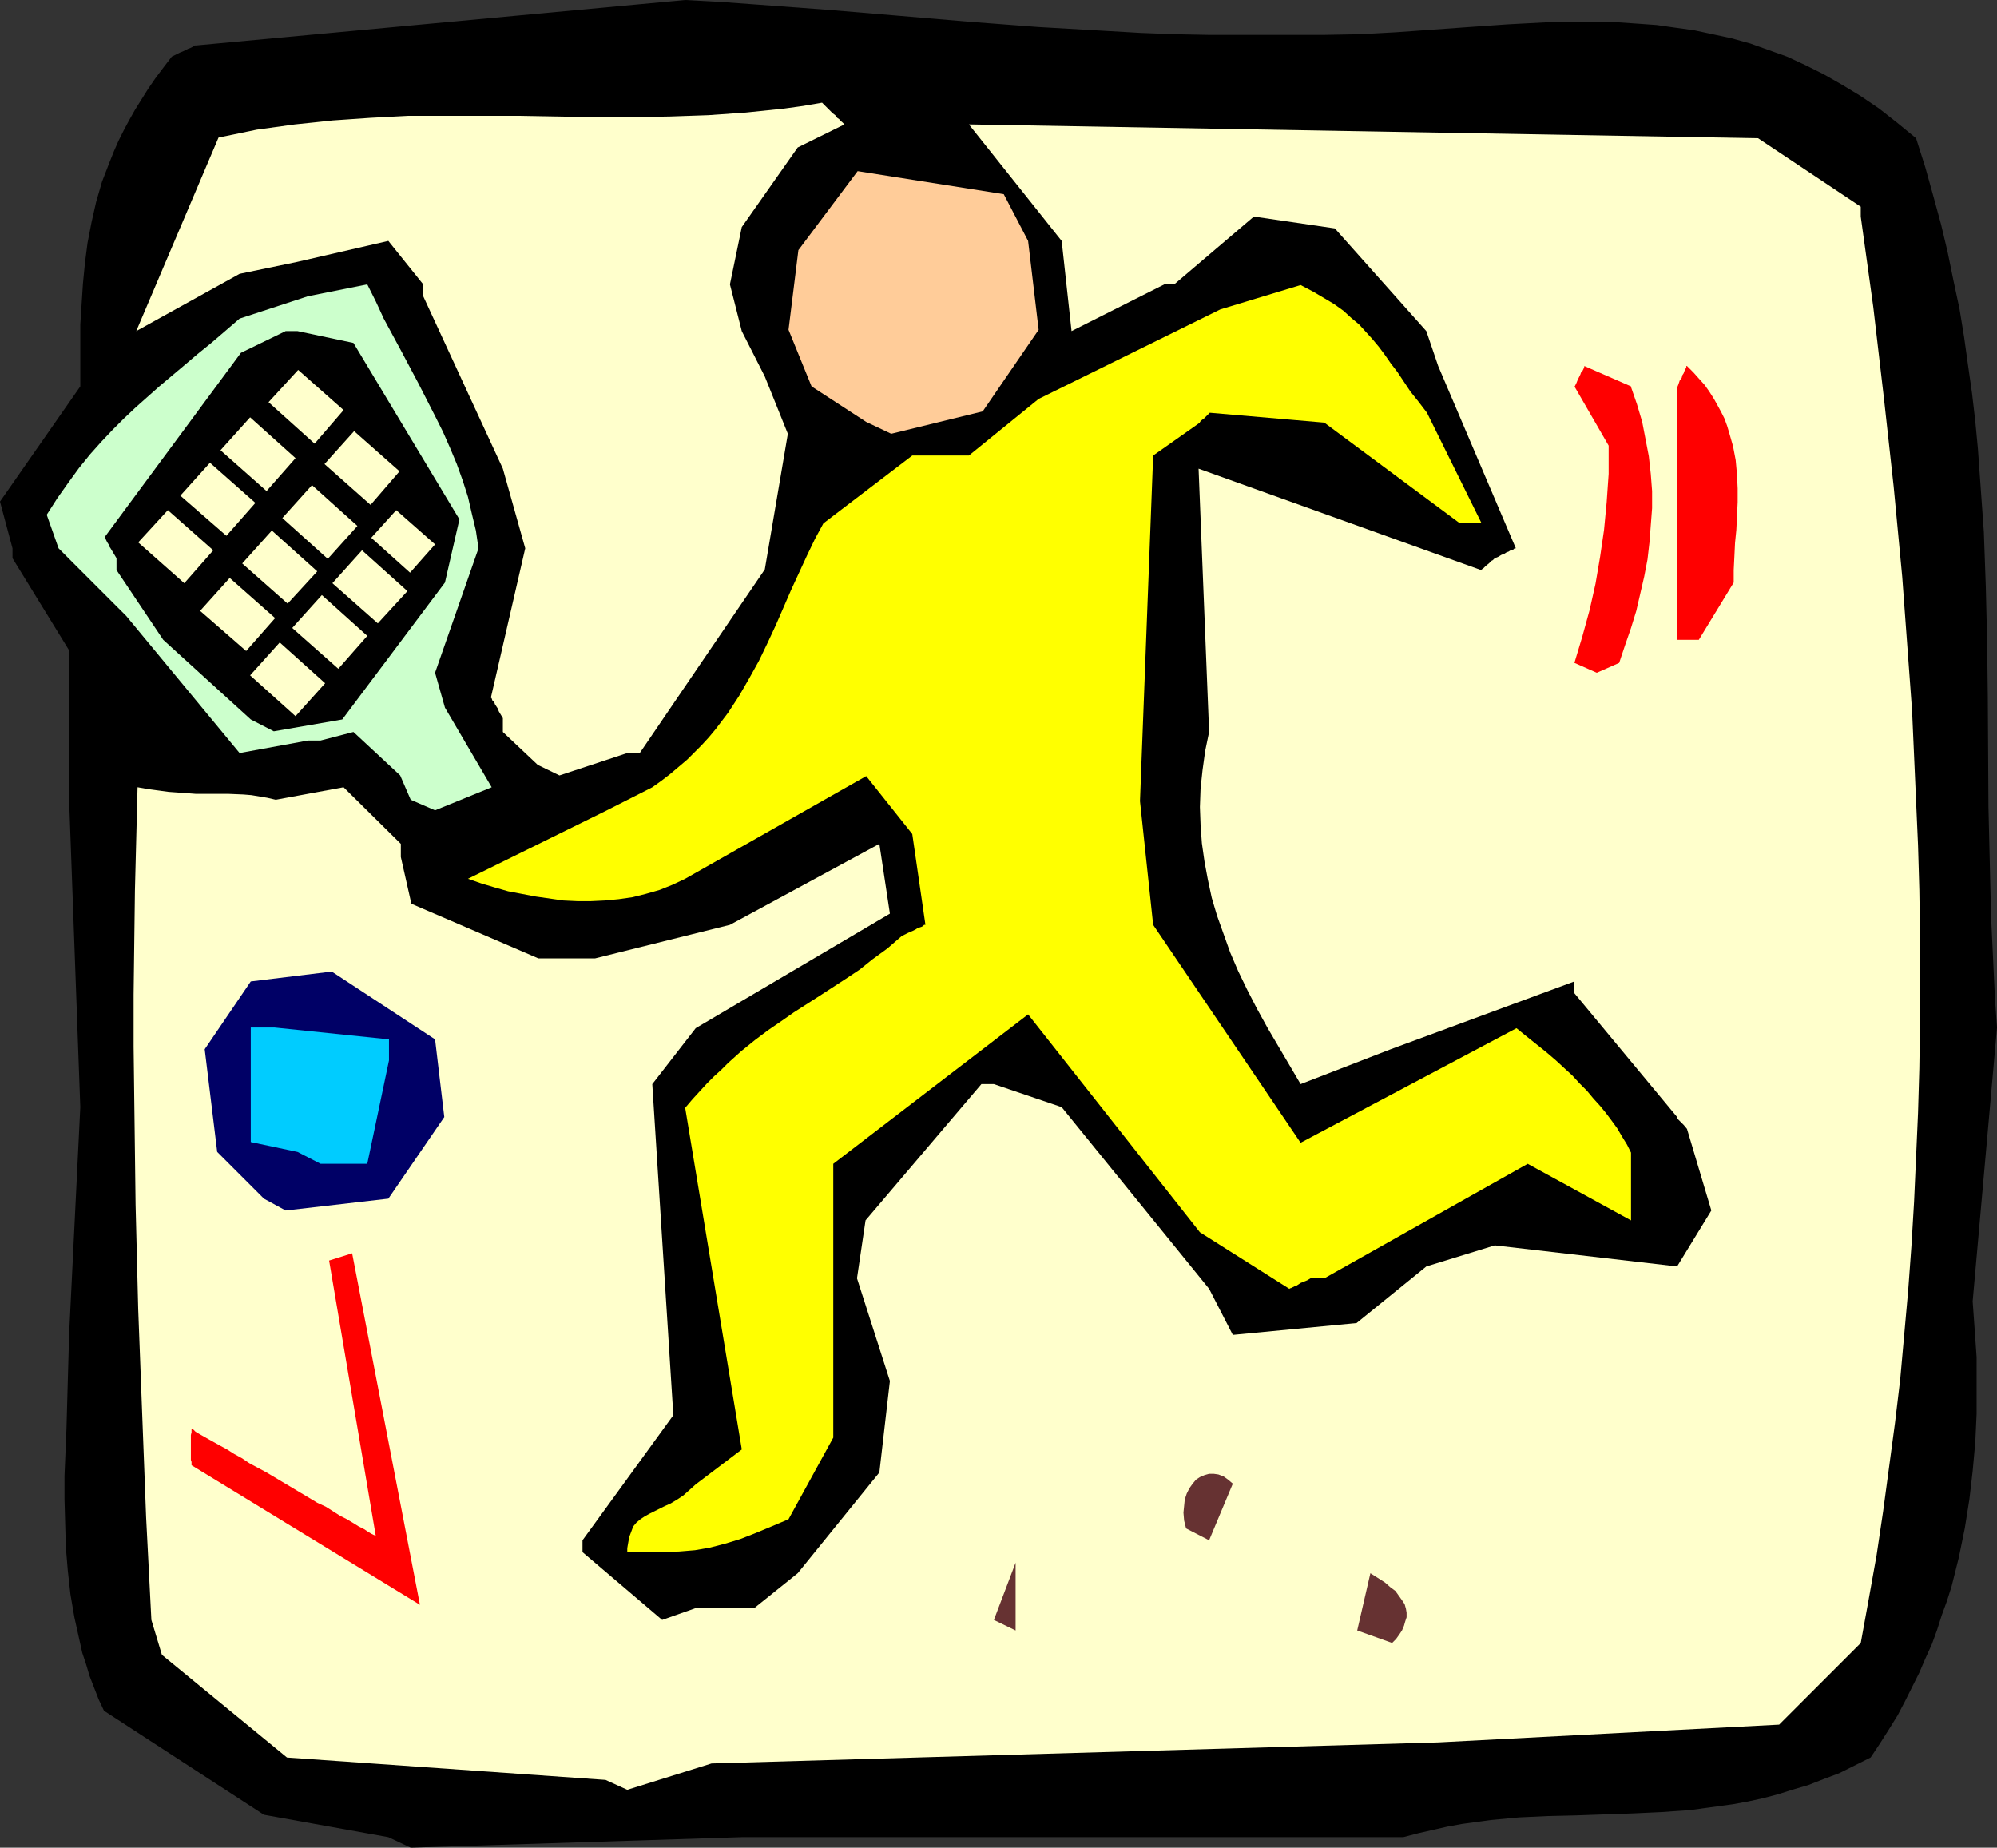 <?xml version="1.0" encoding="UTF-8" standalone="no"?>
<svg
   version="1.0"
   width="129.724mm"
   height="120mm"
   id="svg27"
   sodipodi:docname="Racquetball - Player 1.wmf"
   xmlns:inkscape="http://www.inkscape.org/namespaces/inkscape"
   xmlns:sodipodi="http://sodipodi.sourceforge.net/DTD/sodipodi-0.dtd"
   xmlns="http://www.w3.org/2000/svg"
   xmlns:svg="http://www.w3.org/2000/svg">
  <rect width="100%" height="100%" fill="#333333" stroke="none"/>
  <sodipodi:namedview
     id="namedview27"
     pagecolor="#ffffff"
     bordercolor="#000000"
     borderopacity="0.25"
     inkscape:showpageshadow="2"
     inkscape:pageopacity="0.0"
     inkscape:pagecheckerboard="0"
     inkscape:deskcolor="#d1d1d1"
     inkscape:document-units="mm" />
  <defs
     id="defs1">
    <pattern
       id="WMFhbasepattern"
       patternUnits="userSpaceOnUse"
       width="6"
       height="6"
       x="0"
       y="0" />
  </defs>
  <path
     style="fill:#000000;fill-opacity:1;fill-rule:evenodd;stroke:none"
     d="m 95.344,450.959 -30.542,-5.494 -39.269,-25.529 -1.293,-2.747 -1.131,-2.908 -1.131,-2.908 -0.808,-2.747 -0.97,-2.908 -0.646,-2.908 -1.293,-5.817 -0.97,-5.655 -0.646,-5.817 -0.485,-5.817 -0.162,-5.817 -0.162,-5.817 v -5.817 l 0.485,-11.633 0.162,-5.817 0.162,-5.817 0.162,-5.655 0.162,-5.817 2.747,-55.744 -2.747,-75.456 V 159.637 L 3.07,137.017 v -2.424 L 0,123.121 19.715,94.845 v 0.162 -10.341 -5.009 l 0.323,-5.009 0.323,-5.009 0.485,-5.009 0.646,-5.009 0.97,-5.009 1.131,-5.009 1.454,-5.009 1.939,-5.009 0.97,-2.424 1.131,-2.585 1.293,-2.585 1.293,-2.424 1.454,-2.585 1.616,-2.585 1.616,-2.585 1.778,-2.585 1.939,-2.585 2.101,-2.747 0.97,-0.485 0.97,-0.485 0.808,-0.323 0.646,-0.323 0.646,-0.323 0.485,-0.162 0.323,-0.162 0.323,-0.162 0.485,-0.323 h 0.162 0.162 L 168.225,0 l 8.888,0.485 8.888,0.646 17.453,1.293 17.291,1.454 17.13,1.454 16.968,1.293 16.806,0.969 8.403,0.485 8.403,0.323 8.403,0.162 h 8.242 19.877 l 8.888,-0.162 8.888,-0.485 9.05,-0.646 9.05,-0.646 9.211,-0.646 9.211,-0.485 9.05,-0.162 h 4.686 l 4.525,0.162 4.686,0.323 4.525,0.323 4.525,0.646 4.686,0.646 4.525,0.969 4.525,0.969 4.686,1.293 4.525,1.616 4.525,1.616 4.525,2.1 4.525,2.262 4.525,2.585 4.525,2.747 4.525,3.07 4.525,3.555 4.525,3.716 2.262,7.109 1.939,6.948 1.939,7.109 1.616,6.786 1.454,7.109 1.454,6.786 1.131,6.948 0.97,6.948 0.97,6.786 0.808,6.948 0.646,6.786 0.485,6.786 0.97,13.572 0.485,13.572 0.323,13.572 0.162,13.411 0.162,26.983 0.323,13.572 0.323,13.411 0.646,13.572 0.323,6.786 0.485,6.786 -5.979,67.216 0.485,6.786 0.485,6.948 v 6.948 6.948 l -0.323,6.948 -0.646,7.109 -0.808,6.948 -1.131,7.109 -1.454,7.109 -1.778,7.109 -1.131,3.555 -1.293,3.555 -1.131,3.555 -1.293,3.555 -1.616,3.555 -1.454,3.393 -1.778,3.555 -1.778,3.555 -1.778,3.393 -2.101,3.393 -2.262,3.555 -2.262,3.393 -3.878,1.939 -3.878,1.939 -3.878,1.454 -3.717,1.454 -3.878,1.131 -3.555,1.131 -3.717,0.969 -3.717,0.808 -3.555,0.646 -3.555,0.485 -3.555,0.485 -3.555,0.485 -7.11,0.485 -6.949,0.323 -13.898,0.485 -6.949,0.162 -6.949,0.323 -6.949,0.646 -3.555,0.485 -3.555,0.485 -3.555,0.646 -3.555,0.808 -3.555,0.808 -3.717,0.969 H 182.123 l -81.285,2.585 z"
     id="path1" />
  <path
     style="fill:#ffffcc;fill-opacity:1;fill-rule:evenodd;stroke:none"
     d="m 148.672,436.902 -78.214,-5.494 -30.704,-25.206 -2.586,-8.564 -1.293,-25.206 -0.97,-25.529 -0.97,-25.529 -0.646,-25.691 -0.323,-25.852 -0.162,-12.926 v -12.765 l 0.162,-12.765 0.162,-12.765 0.323,-12.765 0.323,-12.603 2.747,0.485 2.424,0.323 2.424,0.323 2.262,0.162 2.262,0.162 2.101,0.162 h 7.918 l 3.878,0.162 1.939,0.162 1.939,0.323 1.939,0.323 2.101,0.485 16.645,-3.07 14.059,13.896 v 3.232 l 2.586,11.472 31.189,13.411 h 13.898 l 33.128,-8.24 36.683,-19.874 2.586,17.127 -47.672,28.114 -10.666,13.734 5.171,81.273 -22.301,30.699 v 2.908 l 19.554,16.642 8.242,-2.908 h 14.382 l 10.666,-8.564 20.038,-24.721 2.586,-22.459 -8.08,-25.206 2.101,-14.219 28.442,-33.446 h 3.07 l 16.645,5.655 36.198,44.595 5.818,11.31 30.381,-2.908 17.13,-13.896 16.806,-5.17 44.763,5.17 8.403,-13.734 -5.979,-20.035 -0.808,-0.969 -0.646,-0.646 -0.485,-0.485 -0.323,-0.323 -0.162,-0.323 v -0.162 l -25.21,-30.376 v -2.908 l -45.086,16.642 -22.139,8.564 -8.08,-13.734 -2.586,-4.686 -2.424,-4.686 -2.262,-4.686 -1.939,-4.524 -1.616,-4.524 -1.616,-4.524 -1.293,-4.363 -0.97,-4.524 -0.808,-4.363 -0.646,-4.524 -0.323,-4.524 -0.162,-4.363 0.162,-4.524 0.485,-4.524 0.646,-4.686 0.97,-4.686 -2.586,-64.63 69.326,24.883 0.646,-0.485 0.485,-0.485 0.808,-0.646 0.646,-0.646 0.323,-0.162 0.323,-0.323 v 0 l 0.162,-0.162 0.808,-0.323 0.808,-0.485 0.808,-0.323 0.485,-0.323 0.485,-0.162 0.485,-0.323 0.646,-0.162 0.323,-0.323 h 0.323 v 0 L 353.096,89.836 350.187,81.273 327.724,56.067 307.848,53.159 288.294,69.801 h -2.424 L 263.084,81.273 260.661,59.137 237.875,30.538 l 193.758,3.393 25.21,16.804 v 2.424 l 3.07,22.136 2.586,22.136 2.424,21.974 2.101,22.136 0.808,10.987 0.808,10.987 0.808,10.987 0.485,10.987 0.485,10.987 0.485,10.987 0.323,10.987 0.162,10.987 v 10.987 10.987 l -0.162,10.826 -0.323,10.987 -0.485,10.987 -0.485,10.826 -0.646,10.826 -0.808,10.987 -0.97,10.826 -0.97,10.826 -1.293,10.826 -1.454,10.826 -1.454,10.826 -1.616,10.826 -1.939,10.826 -1.939,10.664 -20.038,20.035 -83.709,4.363 -178.406,5.17 -20.685,6.463 z"
     id="path2" />
  <path
     style="fill:#663232;fill-opacity:1;fill-rule:evenodd;stroke:none"
     d="m 333.219,400.224 3.232,-14.057 1.778,1.131 1.778,1.131 1.293,1.131 1.293,0.969 0.808,1.131 0.808,1.131 0.646,0.969 0.323,1.131 0.162,0.969 v 1.131 l -0.323,0.969 -0.323,1.131 -0.485,1.131 -0.646,0.969 -0.808,1.131 -0.97,0.969 z"
     id="path3" />
  <path
     style="fill:#663232;fill-opacity:1;fill-rule:evenodd;stroke:none"
     d="m 244.016,397.639 5.333,-14.057 v 16.642 z"
     id="path4" />
  <path
     style="fill:#ffff00;fill-opacity:1;fill-rule:evenodd;stroke:none"
     d="m 154.005,380.997 v -0.969 l 0.162,-0.969 0.323,-1.777 0.485,-1.293 0.485,-1.293 0.808,-0.969 0.97,-0.808 0.97,-0.646 1.131,-0.646 1.293,-0.646 1.293,-0.646 1.293,-0.646 1.454,-0.646 1.616,-0.969 1.454,-0.969 1.454,-1.293 1.616,-1.454 11.312,-8.564 -13.898,-83.858 1.778,-2.1 1.778,-1.939 1.778,-1.939 1.778,-1.777 1.778,-1.616 1.616,-1.616 3.232,-2.908 3.394,-2.747 3.232,-2.424 3.07,-2.1 3.232,-2.262 6.302,-4.039 3.232,-2.1 3.232,-2.1 3.394,-2.262 3.232,-2.585 3.555,-2.585 3.555,-3.07 0.97,-0.485 0.97,-0.485 0.808,-0.323 0.646,-0.323 0.485,-0.323 0.485,-0.162 0.485,-0.162 0.323,-0.162 0.323,-0.323 h 0.323 v 0 l -3.232,-22.298 -11.312,-14.219 -44.44,25.206 -3.07,1.454 -3.232,1.293 -3.394,0.969 -3.232,0.808 -3.394,0.485 -3.394,0.323 -3.394,0.162 h -3.394 l -3.394,-0.162 -3.394,-0.485 -3.394,-0.485 -3.394,-0.646 -3.394,-0.646 -3.394,-0.969 -3.232,-0.969 -3.232,-1.131 33.774,-16.642 11.474,-5.817 2.262,-1.616 2.101,-1.616 2.101,-1.777 2.101,-1.777 3.555,-3.555 1.778,-1.939 1.616,-1.939 3.07,-4.039 2.747,-4.201 2.424,-4.201 2.424,-4.363 2.101,-4.363 2.101,-4.524 3.717,-8.564 1.939,-4.201 1.939,-4.201 1.939,-4.039 2.101,-3.878 21.816,-16.642 h 13.898 l 17.13,-13.896 44.602,-21.974 19.715,-5.978 3.07,1.616 2.747,1.616 2.424,1.454 2.262,1.616 1.939,1.777 1.939,1.616 1.616,1.777 1.616,1.777 1.616,1.939 1.454,1.939 1.454,2.1 1.616,2.1 1.616,2.424 1.616,2.424 1.939,2.424 2.101,2.747 13.413,27.145 h -5.333 l -33.29,-24.721 -28.118,-2.424 -0.808,0.808 -0.646,0.646 -0.485,0.323 -0.323,0.323 -0.162,0.162 v 0.162 l -11.474,8.079 -3.232,84.828 3.232,30.376 36.198,53.482 53.005,-28.114 2.586,2.1 2.424,1.939 2.424,1.939 2.262,1.939 2.101,1.939 1.939,1.777 1.778,1.939 1.778,1.777 1.616,1.939 1.616,1.777 1.454,1.777 1.454,1.939 1.293,1.777 1.131,1.939 1.293,2.1 0.97,1.939 v 16.642 l -25.371,-13.896 -49.934,28.114 h -3.394 l -0.808,0.485 -0.808,0.323 -0.808,0.323 -0.485,0.323 -0.485,0.323 -0.485,0.162 -0.646,0.323 -0.323,0.162 h -0.162 l -0.162,0.162 -21.978,-13.896 -42.178,-53.482 -47.834,36.678 v 67.216 l -10.989,20.035 -4.202,1.777 -3.878,1.616 -3.717,1.454 -3.717,1.131 -3.717,0.969 -3.717,0.646 -3.878,0.323 -4.202,0.162 z"
     id="path5" />
  <path
     style="fill:#663232;fill-opacity:1;fill-rule:evenodd;stroke:none"
     d="m 291.203,375.18 -0.485,-1.939 -0.162,-1.939 0.162,-1.616 0.162,-1.616 0.485,-1.454 0.646,-1.293 0.808,-1.131 0.808,-0.969 0.97,-0.646 1.131,-0.485 1.131,-0.323 h 1.131 l 1.131,0.162 1.293,0.485 1.131,0.808 1.131,0.969 -5.818,13.896 z"
     id="path6" />
  <path
     style="fill:#000066;fill-opacity:1;fill-rule:evenodd;stroke:none"
     d="m 64.802,294.23 -11.474,-11.472 -3.07,-25.206 11.312,-16.642 19.877,-2.424 25.371,16.642 2.262,19.066 -13.736,20.035 -25.21,2.908 z"
     id="path7" />
  <path
     style="fill:#00ccff;fill-opacity:1;fill-rule:evenodd;stroke:none"
     d="m 73.043,282.758 -11.474,-2.424 v -28.114 h 5.818 l 28.118,2.908 v 5.17 0 l -5.333,25.367 H 78.699 Z"
     id="path8" />
  <path
     style="fill:#ccffcc;fill-opacity:1;fill-rule:evenodd;stroke:none"
     d="m 100.838,196.315 -2.586,-5.978 -11.474,-10.664 -8.08,2.1 h -3.07 l -16.806,3.07 -27.795,-33.608 -16.645,-16.642 -2.909,-8.24 2.586,-4.039 2.747,-3.878 2.586,-3.555 2.747,-3.393 2.747,-3.07 2.747,-2.908 2.747,-2.747 2.909,-2.747 5.818,-5.17 3.07,-2.585 3.07,-2.585 3.232,-2.747 3.394,-2.747 3.394,-2.908 3.555,-3.07 16.806,-5.494 14.544,-2.908 2.101,4.201 1.939,4.201 4.363,8.079 4.202,7.917 4.04,7.917 1.939,3.878 1.778,4.039 1.616,3.878 1.454,4.039 1.293,4.039 0.97,4.201 0.97,4.039 0.646,4.363 -10.666,30.538 2.424,8.564 11.474,19.551 -13.898,5.655 z"
     id="path9" />
  <path
     style="fill:#ffffcc;fill-opacity:1;fill-rule:evenodd;stroke:none"
     d="m 132.027,187.752 -8.565,-8.079 v -3.393 l -0.485,-0.808 -0.485,-0.808 -0.323,-0.808 -0.323,-0.485 -0.323,-0.485 -0.162,-0.485 -0.485,-0.485 -0.162,-0.485 -0.162,-0.162 v -0.162 l 8.403,-36.516 -5.494,-19.551 -19.554,-42.333 V 69.801 L 95.344,59.137 72.882,64.307 58.822,67.216 33.451,81.273 53.651,33.769 l 4.686,-0.969 4.686,-0.969 4.686,-0.646 4.686,-0.646 4.686,-0.485 4.525,-0.485 9.373,-0.646 9.211,-0.485 h 9.211 9.211 9.05 l 9.211,0.162 9.211,0.162 h 9.211 l 9.211,-0.162 9.373,-0.323 9.211,-0.646 4.686,-0.485 4.686,-0.485 4.686,-0.646 4.686,-0.808 0.97,0.969 0.808,0.808 0.808,0.808 0.646,0.485 0.485,0.646 0.485,0.323 0.323,0.485 0.323,0.162 0.323,0.323 0.323,0.323 v 0 l -11.474,5.655 -13.736,19.551 -2.909,14.057 2.909,11.472 5.656,11.149 5.656,14.057 -5.656,33.285 -30.704,45.08 h -3.07 l -16.645,5.494 z"
     id="path10" />
  <path
     style="fill:#000000;fill-opacity:1;fill-rule:evenodd;stroke:none"
     d="M 61.57,176.603 40.077,157.052 28.603,139.925 v -2.908 l -0.485,-0.808 -0.485,-0.808 -0.485,-0.808 -0.323,-0.485 -0.162,-0.485 -0.323,-0.485 -0.323,-0.646 -0.162,-0.485 -0.162,-0.162 v 0 L 59.146,86.605 70.134,81.273 h 2.909 l 13.736,2.908 26.018,43.302 -3.555,15.511 -25.21,33.608 -16.806,2.908 z"
     id="path11" />
  <path
     style="fill:#ff0000;fill-opacity:1;fill-rule:evenodd;stroke:none"
     d="m 386.547,162.707 1.939,-6.463 1.778,-6.463 1.454,-6.463 1.131,-6.625 0.97,-6.625 0.646,-6.786 0.485,-6.948 v -6.948 l -8.403,-14.542 v 0.162 l 0.485,-0.969 0.323,-0.808 0.323,-0.646 0.323,-0.646 0.162,-0.485 0.323,-0.323 0.323,-0.646 0.162,-0.485 v -0.162 0 l 11.474,5.009 v 0.162 l 1.454,4.201 1.293,4.363 0.808,4.201 0.808,4.201 0.485,4.363 0.323,4.201 v 4.201 l -0.323,4.201 -0.323,4.201 -0.485,4.201 -0.808,4.201 -0.97,4.201 -0.97,4.201 -1.293,4.201 -1.454,4.201 -1.454,4.363 -5.494,2.424 z"
     id="path12" />
  <path
     style="fill:#ff0000;fill-opacity:1;fill-rule:evenodd;stroke:none"
     d="M 411.756,157.052 V 95.168 l 0.323,-0.808 0.323,-0.969 0.485,-0.646 0.162,-0.646 0.323,-0.485 0.162,-0.485 0.323,-0.646 0.162,-0.323 v -0.323 h 0.162 l 1.616,1.616 1.293,1.454 1.454,1.616 1.131,1.616 1.131,1.777 0.808,1.454 0.97,1.777 0.808,1.616 0.646,1.777 0.485,1.616 0.97,3.393 0.646,3.393 0.323,3.555 0.162,3.393 v 3.393 l -0.323,6.786 -0.323,3.232 -0.162,3.393 -0.162,3.232 v 3.07 l -8.565,14.057 z"
     id="path13" />
  <path
     style="fill:#ffcc99;fill-opacity:1;fill-rule:evenodd;stroke:none"
     d="m 212.665,103.57 -13.413,-8.725 -5.656,-13.896 2.424,-19.551 14.544,-19.389 35.875,5.655 5.979,11.472 2.586,21.813 -13.736,20.035 -22.462,5.494 z"
     id="path14" />
  <path
     style="fill:#ff0000;fill-opacity:1;fill-rule:evenodd;stroke:none"
     d="m 86.456,307.641 16.645,86.282 -56.075,-34.254 v -0.808 l -0.162,-0.485 v -6.14 l 0.162,-0.646 v -0.808 0 l 0.485,0.162 0.485,0.485 0.808,0.485 1.131,0.646 1.131,0.646 1.454,0.808 1.454,0.808 1.778,0.969 1.778,1.131 1.778,0.969 1.939,1.293 4.202,2.262 8.403,5.009 4.04,2.424 2.101,0.969 1.778,1.131 1.778,1.131 1.616,0.808 1.616,0.969 1.293,0.808 1.293,0.646 0.97,0.646 0.808,0.485 0.646,0.323 0.485,0.162 v 0.162 L 80.8,309.419 Z"
     id="path15" />
  <path
     style="fill:#ffffcc;fill-opacity:1;fill-rule:evenodd;stroke:none"
     d="m 33.936,133.139 7.272,-7.917 11.15,9.856 -7.11,8.079 z"
     id="path16" />
  <path
     style="fill:#ffffcc;fill-opacity:1;fill-rule:evenodd;stroke:none"
     d="m 44.278,121.667 7.272,-8.079 11.15,9.856 -7.11,8.079 z"
     id="path17" />
  <path
     style="fill:#ffffcc;fill-opacity:1;fill-rule:evenodd;stroke:none"
     d="m 54.136,110.518 7.272,-8.079 11.15,10.018 -7.11,8.079 z"
     id="path18" />
  <path
     style="fill:#ffffcc;fill-opacity:1;fill-rule:evenodd;stroke:none"
     d="m 65.933,98.723 7.272,-7.917 11.15,9.856 -7.11,8.24 z"
     id="path19" />
  <path
     style="fill:#ffffcc;fill-opacity:1;fill-rule:evenodd;stroke:none"
     d="m 79.669,113.911 7.272,-8.079 11.15,9.856 -7.11,8.24 z"
     id="path20" />
  <path
     style="fill:#ffffcc;fill-opacity:1;fill-rule:evenodd;stroke:none"
     d="m 91.142,132.008 6.141,-6.786 9.534,8.402 -6.141,6.948 z"
     id="path21" />
  <path
     style="fill:#ffffcc;fill-opacity:1;fill-rule:evenodd;stroke:none"
     d="m 49.126,149.943 7.272,-8.079 11.15,9.856 -7.11,8.079 z"
     id="path22" />
  <path
     style="fill:#ffffcc;fill-opacity:1;fill-rule:evenodd;stroke:none"
     d="m 59.469,138.309 7.272,-8.079 11.15,10.018 -7.272,7.917 z"
     id="path23" />
  <path
     style="fill:#ffffcc;fill-opacity:1;fill-rule:evenodd;stroke:none"
     d="m 69.326,127.161 7.272,-8.079 11.15,10.018 -7.272,8.079 z"
     id="path24" />
  <path
     style="fill:#ffffcc;fill-opacity:1;fill-rule:evenodd;stroke:none"
     d="m 61.408,165.777 7.272,-8.079 11.15,10.018 -7.272,8.079 z"
     id="path25" />
  <path
     style="fill:#ffffcc;fill-opacity:1;fill-rule:evenodd;stroke:none"
     d="m 71.75,154.144 7.272,-8.079 11.15,10.018 -7.11,8.079 z"
     id="path26" />
  <path
     style="fill:#ffffcc;fill-opacity:1;fill-rule:evenodd;stroke:none"
     d="m 81.608,143.157 7.272,-8.079 11.15,10.018 -7.272,7.917 z"
     id="path27" />
</svg>
